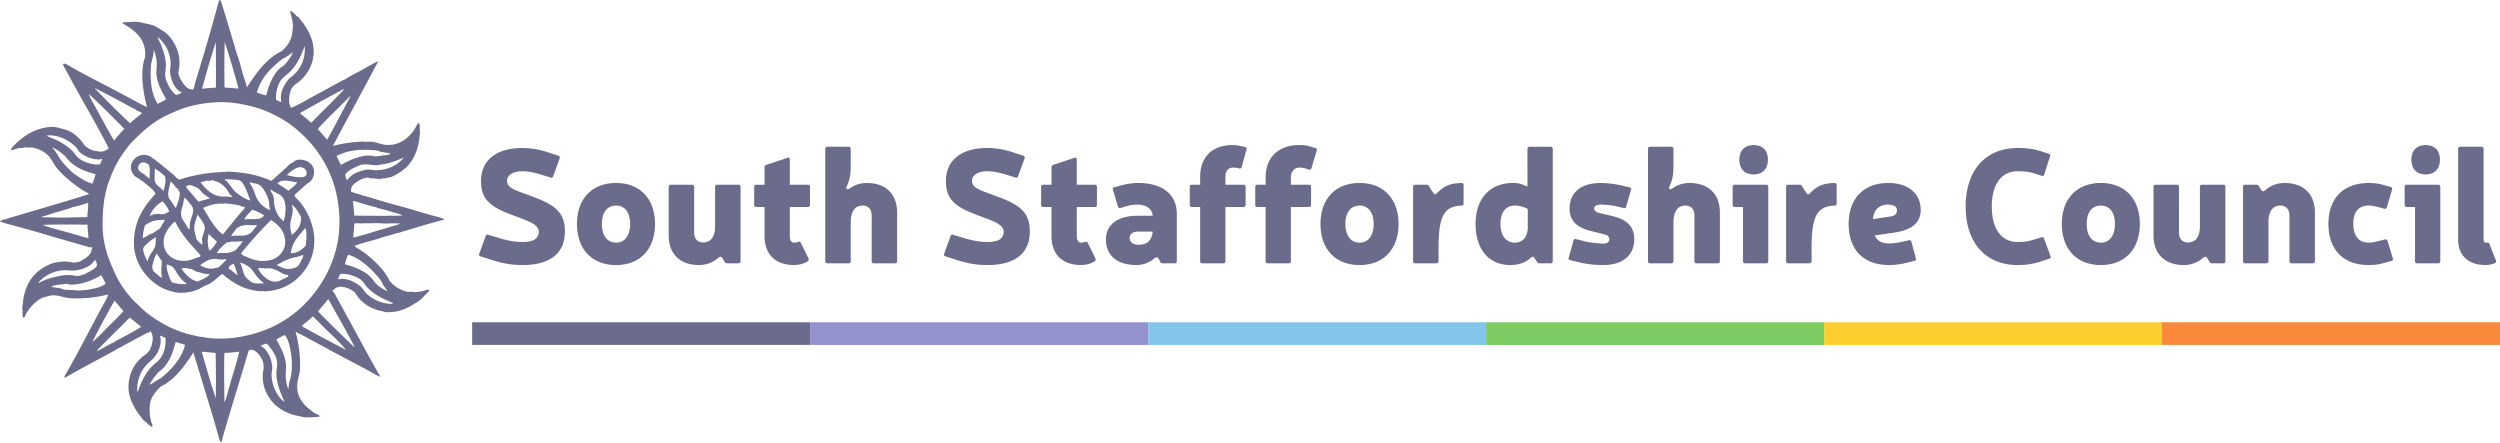 <svg xmlns="http://www.w3.org/2000/svg" width="700" height="124">
  <path fill="#6b6b8c" d="M132.208 96.575h94.63v-6.343h-94.63zm0 0"/>
  <path fill="#9491cf" d="M226.839 96.575h94.637v-6.343H226.84zm0 0"/>
  <path fill="#82c7eb" d="M321.476 96.575h94.631v-6.343h-94.63zm0 0"/>
  <path fill="#7dcc63" d="M416.107 96.575h94.631v-6.343h-94.63zm0 0"/>
  <path fill="#fdcf2e" d="M510.738 96.575h94.631v-6.343h-94.63zm0 0"/>
  <path fill="#f88a3a" d="M605.37 96.575H700v-6.343h-94.63zm0 0"/>
  <path fill="#6b6b8c" d="M80.816 53.402a51.883 51.883 0 0 0-3.127-2.03m-27.555-1.043c2.892-.922 5.972-1.709 10.088-2.038 1.05-.088 2.912-.141 3.975-.236 5.307.343 8.367 1.09 11.79 2.603 1.473-1.311 2.724-2.4 4.164-3.74.43-.403.908-.934 1.372-1.23.08-.054.269-.06.336-.094.296-.182.605-.518.941-.666 1.594-.706 4.823.215 5.112 2.791.161 1.365-.39 2.516-1.137 3.175-.316.289-.787.497-1.177.854-.753.68-1.311 1.197-2.132 1.937-.356.323-.982.706-.995 1.042-.014.357 1.15 1.393 1.372 1.662a18.215 18.215 0 0 1 3.269 5.817c.477 1.433.928 3.222.9 5.166a14.244 14.244 0 0 1-9.751 13.492c-1.097.35-2.354.605-3.982.706-.424.027-.901-.195-1.278 0-4.156-.37-7.21-1.81-10.748-4.876-1.244.867-2.28 2.03-3.645 2.797-.417.23-.854.35-1.23.518-.58.263-1.016.592-1.467.807-.86.404-1.702.707-2.603.902-.733.154-1.957.289-3.316.235-.753-.034-1.54-.276-2.32-.477-4.668-1.177-10.317-6.565-10.176-13.68.114-6.262 2.899-10.11 6.06-13.54-.605-1.237-1.796-1.99-2.798-2.838-.975-.84-2.105-1.48-3.12-2.179-.64-.84-1.084-1.594-.95-2.75.21-1.783 1.877-3.007 3.128-3.074 1.15-.068 1.702.027 2.368.47 2.139 1.433 4.627 3.646 6.483 5.065.128.303.478.377.572.713.336.181.572.464.895.666m-8.569-4.311c-.437-.25-.814-.532-1.278-.565-.968-.081-1.896.914-1.513 1.984.208.578 1.123 1.042 1.654 1.419.579.41.996.988 1.514 1.136-.169-1.425.289-3-.377-3.974m43.697 3.504c.108-.27.215-.25.43-.377.687-1.48-.773-2.502-1.896-2.32-1.096.174-2.805 1.399-3.457 2.226 1.311.195 2.549.8 4.923.47M43.65 51.419c.235.397.74.706 1.09 1.036.39.377.76.7 1.136 1.043.088-1.38.908-2.993.189-4.305-.915-.666-1.695-1.466-2.745-1.99.135 1.566-.336 3.06.33 4.216m24.24-.242c-.505-.74-1.097-.78-1.897-.847-.915-.088-2.112-.182-3.168-.101 1.507 1.076 2.2 2.96 3.74 4.029 1.15.793 2.206 1.567 3.55 1.89-.692-1.702-1.257-3.558-2.225-4.97m-3.41 3.315c-.458-.484-.7-1.117-1.09-1.608-.888-1.13-2.206-2.091-3.504-2.226-.377-.477-.888-.014-1.278 0-.08 0-.202-.1-.282-.094-.774.02-1.514.363-2.18.424.559.847 1.312 1.661 2.085 2.32 1.547 1.325 3 1.877 5.3 1.702.316.255 1.218-.034 1.473.148.027-.364-.323-.45-.524-.666m13.209-3.128a53.151 53.151 0 0 1 3.127 2.038c.8-.773 1.79-1.365 2.415-2.32-1.52-.161-4.23-1.224-5.542.282m-30.394 4.17c.76.78 1.198 1.897 1.944 2.697.404-1.116 1.07-2.61 1.083-3.927.014-1.03-.619-1.366-1.23-2.085-.505-.6-.902-1.164-1.326-1.42-.242 1.514-1.002 3.014-.47 4.735m23.62-2.508c.424 1.056.747 2.152 1.332 3.073.793 1.258 2.051 2.153 3.403 2.798-.296-.807-.208-1.937-.424-2.798a8.41 8.41 0 0 0-.571-1.56c-.384-.807-1.083-1.998-1.702-2.509-.962-.793-2.253-.686-3.175-1.042.377.672.848 1.305 1.137 2.038M57.095 54.35c-.545-.464-.962-1.043-1.466-1.467-.72-.612-1.736-.914-2.603-1.09-.175.236-.814.075-.854.519-.02.235.53.84.753 1.09.935 1.022 1.896 2.219 2.61 3.08 1.19-.404 2.219-.592 3.261-.949-.605-.43-1.177-.74-1.701-1.183m18.657-1.137c.1.585.477.928.659 1.372.444 1.11.249 2.253.518 3.363.39 1.58 1.325 3.215 2.515 3.975.653-2.233.868-5.119-.383-6.766-.417-.559-1.466-1.056-2.038-1.332-.47-.229-.942-.652-1.325-.753.007.053-.007.134.054.14M51.27 57.19c-.222.888-.524 1.5-.565 2.32-.087 1.56.599 2.16 1.184 3.08.377.6.578 1.305 1.137 1.655.174-.572.074-1.063.14-1.607.169-1.467 1.084-2.778.895-4.217-.06-.491-.618-1.077-1.035-1.608-.498-.632-.929-1.17-1.373-1.466-.255.518-.235 1.264-.383 1.843m-5.777-.8c-1.614.92-2.832 2.24-3.599 4.021.444-.047.848-.39 1.426-.423.316-.02.505-.081.707-.095.484-.047 1.055.162 1.66.095.559-.068 1.225-.532 1.75-.76-.539-1.063-1.117-2.072-1.944-2.839m22.114 1.467c-.08-.128-.242-.175-.336-.29-1.137-.242-2.71-.53-4.446-.612-.06 0-.148.101-.188.095-.808-.061-1.567.007-2.227.047-1.351.282-2.26.538-3.55 1.136 1.687 2.643 3.08 5.57 5.534 7.432 1.722-2.085 3.538-4.466 5.401-6.53.31-.35.861-.835.713-1.184-.242-.014-.343-.168-.524.047-.047-.088.14-.162 0-.189-.068.074-.263-.033-.377.048m14.104-.384c.692 1.735-.276 3.437-.424 5.307-.087 1.076.155 1.997.424 3.026 1.399-1.143 2.623-2.454 2.61-5.017-.747-1.278-1.406-2.636-2.61-3.457zm-11.078 1.231c-.8.881-1.667 1.681-2.273 2.75 1.991-.309 4.903.411 5.542-1.183-1.13-.733-2.313-1.224-3.269-1.567m-15.381 1.52c-.276 1.103-.82 2.253-.854 3.504-.027 1.103.356 2.031.565 3.168.504.558 1.042 1.332 1.66 1.614.155-.457-.06-.962-.053-1.426.04-1.325 1.09-2.717.666-3.88-.404-1.103-1.224-2.126-1.944-3.128-.067.007-.027.088-.04.148M40.57 63.107c-.25 1.15-.599 2.206-.612 3.599.76-.323 1.553-.82 2.179-1.231.397-.034.874-.296 1.325-.612.43-.31 1.035-.599 1.372-.996.262-.316.437-.78.659-1.136.242-.377.639-.733.572-1.184-2.872.067-3.68.316-5.495 1.56m26.943 7.816c.276.571.888.76 1.372.941.484.189.968.41 1.42.572 1.048.37 2.414.767 3.927.612 1.406-.141 2.213-.343 3.174-.942a5.534 5.534 0 0 0 1.937-2.132c1.036-2.064.377-4.533-.753-6.012-.632-.828-1.789-1.857-2.744-2.32-2.953 2.918-5.71 6.032-8.333 9.28m-21.684-3.645c-.262 3.632 2.368 5.374 4.493 5.677.652.094 1.325.148 1.944.047.672-.101 1.264-.27 1.755-.424.222-.074.585-.215.989-.377.168-.067 1.083-.262 1.136-.571.047-.256-.659-.875-.894-1.137-2.368-2.57-4.58-5.159-6.16-8.333-.048.007-.055-.034-.095-.047 0-.027-.007-.054-.047-.047-1.21.874-2.98 3.228-3.12 5.212m23.62-4.264c-.565-.067-1.412.128-1.984.283-.47.127-.794.464-1.23.619-.445.793-1.252 1.493-1.52 2.273.88-.397 2.427-.067 3.644-.242.505-.068 1.272-.283 1.709-.612.356-.27.686-.733.988-1.09.317-.363.686-.74.902-1.23-.861.073-1.897.073-2.509 0m11.978 7.909c1.837-.074 3.02-.848 4.218-2.226.074-1.709.437-3.538-.189-4.877-1.574 2.132-3.672 3.747-4.029 7.103m-22.726-.713c.868-.666 1.493-1.574 2.038-2.556-.8-.673-1.56-1.372-2.273-2.132-.484 1.244-.35 3.652.235 4.688m-17.09-2.368c-.511.485-1.44 1.157-1.513 1.803-.06.498.202 1.237.377 1.749.228.659.591 1.331.9 1.85.169-2.025 1.918-2.906 2.18-4.83.08-.619-.007-1.244.141-1.944 0-.027-.007-.053-.047-.047-.646.424-1.345.767-2.038 1.42m24.24-.189c-1.036-.047-1.756.128-2.415.283-1.029.86-2.031 1.748-2.744 2.939.182.053.787-.068 1.09-.054 2.36.128 3.033-.088 4.452-.989.511-.813 1.271-1.378 1.702-2.273-.693-.04-1.446.121-2.085.094m-20.5 5.394c-.62-.558-.962-1.399-1.467-2.078-.363.45-.538 1.076-.807 1.89-.188.592-.396 1.184-.423 1.661-.081 1.332.598 1.682 1.278 2.267.49.423.914.8 1.466 1.042-.397-1.634-.175-2.98-.047-4.782m36.93-.941c-1.001.175-1.923.7-2.838.988-.638.458-1.493.8-1.99 1.137 1.311.498 2.01 1.238 3.786 1.042.888-.094 1.44-.275 2.18-.706.268-.363.53-.834.806-1.378.296-.6.882-1.299.565-1.843-.733.39-1.567.592-2.508.76m-20.453.565c-.579-.027-1.09-.182-1.466-.189-.417-.014-.78.04-1.09.094-1.07.175-2.293.915-3.222 1.702.074.067.169.121.189.242.114.014.181-.007.235-.047.854.498 1.897.861 3.363.706.195-.02.504-.208.807-.235.067-.007.155.067.235.047.43-.114.976-.773 1.42-1.184.45-.41.908-.787 1.136-1.23-.437-.048-1.015.12-1.607.094m5.44.948c.613 1.285.747 2.63 1.333 3.692.282.525 1.486 1.52 1.984 1.796.639.357 2.078.276 3.363.242-.72-.652-1.514-1.23-2.132-2.085-.6-.827-1.164-1.728-1.89-2.367-.727-.632-1.857-1.13-2.61-1.372 0-.034-.007-.06-.047-.047zm-1.889.188c-.565.451-1.44.511-1.325 1.467.969.423 1.62 1.412 2.509 1.755-.357-1.117-.666-2.273-1.184-3.222m-18.704.855c.027.726.289 1.627.571 2.461.25.753.612 1.722 1.043 1.984.168.108.686.175 1.042.242.834.148 1.958.357 3.027.095-1.029-.626-1.81-1.48-2.509-2.516-.544-.794-1.002-1.749-1.56-2.22-.45-.376-1.009-.39-1.473-.665 0-.027-.007-.054-.04-.047-.074.188-.108.37-.101.666m9.093 1.56c-.235-.067-.491-.04-.713-.141-.49-.229-1.042-.619-1.513-.76-.25-.068-.511-.02-.807-.094-.182-.04-.316-.189-.518-.189-.37 0-.942.068-1.42.094 1.043 1.803 2.825 3.417 4.594 3.693 1.036-.612 2.523-.915 3.31-2.078-1.514-.007-2.025-.263-2.933-.525m20.5 2.556c.599.134.989.128 1.56 0 .438-.094.673-.256 1.137-.471.619-.29 1.446-.619 1.702-.948.04-.047-.054-.121-.04-.142.04-.094.315-.087.188-.235-1.224.047-1.924-.572-2.845-1.042-.599-.31-1.608-.734-2.22-.807-.639-.074-1.25.074-1.614.047-.155-.007-.296-.128-.47-.142-.068-.007-.19.121-.283.095-.357-.081-.7-.034-1.137-.095.605 1.709 2.495 3.397 4.022 3.74M66.66 15.67c.02.101-.068.088-.141.094.605 1.413.988 3.27 1.466 4.924.37 1.27.914 2.475 1.136 3.786 2.603-3.981 5.374-8.044 9.706-10.129 1.614-1.379 2.993-3.168 3.127-6.154 0-.114.034-.228.047-.336.141-1.762-.484-3.255-.76-4.688.397-.155.767.283 1.09.572.437.39.746.88 1.325 1.09.356.712.968 1.23 1.419 1.89 1.298 1.91 2.623 4.27 2.744 7.337.141 3.484-1.52 6.35-3.262 8.05-.31.303-.605.58-.948.855-.552.437-1.11.74-1.608 1.325-.04.047-.12.195-.195.282-.82 1.03-1.298 4.547-.235 5.636 2.562-1.13 5.01-2.636 7.533-3.974 1.856-.99 3.652-2.005 5.582-3.034.599-.316 1.164-.726 1.803-.901 1.5-1.036 3.214-1.816 4.829-2.697.753-.41 1.52-.868 2.273-1.278.787-.43 1.54-.908 2.314-1.137-4.184 7.93-8.502 15.732-12.685 23.675 2.455-.625 4.64-1.042 8.521-1.23.37.201 1.379.02 1.991.046.787.034 1.399.209 2.031.377 1.016.269 2.2.706 3.982.47 2.522-.329 4.681-1.883 6.248-4.21.417-.618.673-1.378 1.23-1.943.586.538.082 2.159.472 2.892-.04.08-.189.06-.141.235-.37 5.125-2.294 8.744-5.73 10.842-.734.444-1.5.888-2.22 1.184-.579.235-1.339.208-2.038.47-.31-.195-.612.075-.949.095-.659.053-1.378-.068-1.943-.141-.256-.034-.518.04-.754 0-.35-.054-.517-.256-1.23-.189-1.124.115-2.422.84-3.316 1.567-.612.485-1.271 1.231-1.043 2.361 2.16.76 4.392 1.338 6.538 1.99 2.118.647 4.244 1.279 6.39 1.85 3.873 1.023 7.714 2.287 11.453 3.262.565.148 1.123.303 1.614.572-.107.33-.538.27-.76.33-3.773 1.022-7.68 2.192-11.5 3.363-.539.16-1.084.262-1.615.423-.995.316-2.004.585-3.026.854-.538.142-1.043.364-1.56.518-1.716.505-3.592 1.01-5.307 1.514-.142.047-.263.1-.377.147-.363.142-.619.276-.995.33.86.706 1.883 1.217 2.79 1.89 1.81 1.345 3.471 2.905 4.971 4.594.774.874 1.285 1.85 1.944 2.845 0 .107.08.134.047.282.84 1.03 1.722 1.836 2.885 2.415.861.423 1.54.766 2.462.854.276.02.51-.06.713-.047.464.02.982.181 1.607.094.336-.054.437-.074.76-.094.72-.06 1.21-.215 1.749-.384.336-.1.753-.309 1.09-.094-.155.552-.66.901-1.043 1.278-.383.39-.74.814-1.137 1.184-.659.625-1.547 1.11-2.36 1.614-.397.242-.774.511-1.184.706-1.157.538-2.085.928-3.316 1.184-.78.161-1.87.303-2.986.235-.43-.02-.901-.195-1.325-.282-2.57-.538-5.57-1.95-7.385-5.112-1.016-.961-2.354-1.547-3.88-1.708-1.185-.114-1.837.498-2.557 1.184.592.43.888 1.163 1.325 1.943 4.063 7.298 8.018 14.878 12.12 22.014-.504-.027-.948-.343-1.419-.612-3.504-1.991-7.25-3.874-10.7-5.73-4.083-2.193-7.85-4.305-11.602-6.202.907 3.282 1.432 7.056 1.23 10.607-.033.659-.181 1.27-.33 1.843-.262 1.002-.524 1.984-.423 3.504.175 2.65 1.924 4.593 3.645 5.918.498.384.922.767 1.514 1.09.39.208.84.229 1.09.612-.061.363-.424.222-.62.242-.8.074-2.125.195-3.262.141-.686-.033-1.405-.242-2.084-.383a15.67 15.67 0 0 1-1.709-.424c-2.448-.8-4.836-2.179-6.483-4.782-1.144-1.802-1.877-3.733-1.75-6.578.028-.625.263-1.224.283-1.802 0-.08-.1-.323-.094-.518.007-.29.02-.625-.141-1.09-.619-1.735-2.421-4.001-3.982-3.127-2.347 7.943-4.957 16.236-7.29 24.334-.081.302-.209 1.385-.565 1.278-.209-.054-.458-1.07-.572-1.467-2.018-7.284-4.304-14.473-6.484-21.683-.074-.25-.154-.498-.235-.754-.134-.417-.35-.773-.282-1.284-2.388 3.806-5.294 7.775-9.188 9.665-1.284 1.224-2.858 2.885-3.073 5.252-.155 1.635.007 3.215.376 4.547.135.49.458.948.33 1.466-.828-.06-1.54-1.365-2.32-1.654-1.722-2.079-3.464-4.426-4.164-7.58-.168-.74-.215-1.594-.195-2.274.161-4.156 2.374-7.257 5.165-8.992.23-.49.653-.7.902-1.136.053-.101-.068-.283.14-.283-.235-.343.008-.229.142-.477.101-.182.397-1.547.424-2.032.053-1.015-.202-1.836-.612-2.32-.229.202-.518.498-.807.377-2.119 1.143-4.164 2.24-6.249 3.362-.686.364-1.331.834-2.084 1.043-.559.47-1.426.915-2.18 1.325-3.927 2.125-8.084 4.304-11.884 6.484-.269.154-.565.39-.895.383.014-.552.404-1.022.66-1.473 3.497-6.087 6.732-12.577 10.135-18.792.525-.961 1.19-1.923 1.42-3.033-2.018.578-4.466.962-7.291 1.09-.37.02-.673.04-1.372.047-1.292.013-2.644-.088-3.646-.33-.982-.242-1.513-.464-2.61-.525-.988-.053-1.694.169-2.273.337-.363.1-.712.148-.941.235-1.883.726-3.814 2.778-4.83 4.594-.14.249-.41 1.13-.665 1.09-.605-.108-.108-2.24-.47-2.893.154-.067.12-.181.14-.33.135-1.022.189-1.923.377-2.79.915-4.305 3.316-7.116 6.867-8.764.854-.397 1.634-.673 2.744-.8.72-.088 1.359-.142 1.99-.196a4.91 4.91 0 0 0 1.514.142c.814.363 1.608.087 2.462-.04 1.264-.667 2.623-1.433 3.363-2.846-.162-.477.33-.7.14-1.183-.208-.169-.37.033-.517.047-2.119-.686-4.237-1.231-6.35-1.843-4.196-1.218-8.386-2.482-12.59-3.646-1.56-.43-3.14-.834-4.735-1.277-.544-.155-1.069-.323-1.56-.572.41-.417 1.036-.457 1.56-.612 7.674-2.3 15.624-4.567 23.386-7.008-.404-.41-.969-.606-1.466-.902-1.473-.88-2.906-1.957-4.21-3.073-1.75-1.5-3.491-3.074-4.547-5.213-.02-.134-.209-.107-.236-.235-.76-1.527-2.22-2.516-3.598-3.074-.565-.235-1.224-.464-1.755-.524-.505-.054-.895.04-1.278 0-.377-.034-1.144-.175-1.467.094-1.123-.027-1.768.229-2.602.477-.202.054-.478.25-.713.047.127-.531.639-1.009.995-1.372a20.153 20.153 0 0 1 3.88-3.08c1.4-.854 2.866-1.332 4.218-1.655a9.9 9.9 0 0 1 2.885-.289c.8.04 1.574.303 2.226.478.606.154 1.339.336 1.85.565 1.944.874 3.376 2.354 4.681 4.264.504.403.995.74 1.473.948.518.222 1.07.464 1.796.47.128 0 .181.115.423.142 1.56.168 2.213-.282 2.94-.901-3.538-7.029-7.64-13.7-11.313-20.641-.262-.491-.538-.976-.807-1.467-.256-.47-.605-.961-.666-1.513.249-.134.612-.08.854.047.915.478 1.823 1.05 2.744 1.56 2.697 1.494 5.475 2.92 8.145 4.312 3.134 1.627 6.215 3.282 9.376 4.97.901.477 1.634.84 2.414 1.23-1.042-3.705-2.098-9.9-.571-13.969.33-3.773-1.413-6.073-3.599-7.761-.874-.68-1.829-1.251-2.744-1.755.175-.417.841-.296 1.325-.33 1.07-.074 2.079-.182 3.128-.047.706.087 1.486.316 2.226.47.68.149 1.372.29 1.89.478.8.29 1.688.875 2.509 1.372a8.586 8.586 0 0 1 2.179 1.843c1.681 2.052 3.08 4.923 2.65 8.616-.074.625-.303 1.177-.189 1.897.505 1.58 1.662 3.41 2.98 4.069.269.134.74.053 1.096.242.128-.417.45-.942.47-1.614C56.907 15.846 59.2 8.084 61.313.14c.127-.087.275.007.423-.141 1.668 5.085 3.229 10.532 4.735 15.624.014.161.175-.121.189.047M49.9 25.28c-1.238-1.075-2.126-3.127-2.274-5.158-.054-.8.229-1.668.141-2.75-.242-3.135-1.695-5.381-3.551-6.962 0-.047-.06-.033-.047.054.202.612.518 1.19.76 1.749.733 1.715 1.352 3.477 1.513 5.73.067.895-.148 1.668-.188 2.744-.047 1.318.511 2.475 1.042 3.457.545 1.002 1.251 1.904 2.038 2.462.64-.222.915-.323 1.513-.572-.242-.383-.638-.49-.948-.753M62.92 11.884c-.128 4.157-.12 8.79-.047 12.638 1.4.053 2.57.181 3.928.282a271.806 271.806 0 0 0-3.88-13.061c-.102.007 0 .1 0 .141m-6.343 12.967c1.311-.14 2.401-.222 3.88-.33 0-3.665.04-8.527-.046-12.543-.007-.027-.007-.06-.047-.047a307.528 307.528 0 0 0-3.787 12.92m28.638-11.689c-1.197 3.188-2.576 5.872-4.923 7.714-.969.767-1.762 1.52-2.273 2.751-.491 1.19-.861 2.724-.707 4.305.518.262.882.484 1.467.666-.599-2.805.935-5.105 2.226-6.632 2.536-1.85 4.506-4.52 4.358-8.898-.014-.04-.047-.054-.1-.047 0 .06-.061.06-.048.141m-42.183.996c.007 1.197-.444 2.333-.66 3.497-.174.968-.181 2.085-.188 3.127-.027 3.31.66 6.397 1.984 8.286.774-.43 1.782-.807 2.32-1.325-1.028-1.977-2.501-4.217-2.696-7.102-.047-.726.053-1.432.094-2.132.1-1.607-.343-3.053-.706-4.399-.054 0-.061-.04-.101-.053 0-.027-.007-.054-.047-.04zm38.726.612c-.444.37-.894.672-1.372.995-.49.336-1.029.572-1.513.901-.753.511-1.473 1.21-2.18 1.843-2.118 1.903-3.954 4.385-4.781 7.432.988.269 1.614.605 2.61.76.9-3.168 1.896-5.932 4.068-7.768.263-.215.599-.337.848-.565.498-.45.962-1.09 1.379-1.655.423-.592.921-1.224 1.09-1.943-.015-.034-.008-.095-.048-.095-.007.061-.087.04-.1.095M26.653 24.85a258.927 258.927 0 0 0 9.753 9.659c1.049-1.01 2.273-1.857 3.363-2.839-.41-.356-.942-.457-1.426-.706-.215-.12-.377-.303-.612-.43-.787-.417-1.54-.774-2.274-1.184-3.14-1.762-5.979-3.215-8.85-4.64.006.053-.008.134.046.14m57.33 6.82c.713.7 1.568 1.298 2.368 1.991.141.114.646.673.807.66.188-.008.901-.895 1.137-1.137 2.69-2.69 5.636-5.55 8.05-8.186-.014-.04-.04-.06-.094-.047-3.961 2.058-8.118 4.365-12.267 6.72m-59.086-5.206c.155.296.283.423.29.8 2.286 4.009 4.432 8.158 6.765 12.12.888-1.164 1.85-2.253 2.845-3.31-3.241-3.355-6.577-6.604-9.9-9.752-.007.054-.08.108 0 .142m73.196.565c-.01-.054-.014-.115-.094-.095-2.98 3.1-6.147 6.006-9.046 9.188.928.955 1.715 2.044 2.657 2.98 2.24-3.942 4.324-8.045 6.483-12.073m-41.047 1.943c-3.053.491-5.32 1.076-7.714 2.132-1.776.78-3.666 1.601-5.448 2.744-1.97 1.265-3.894 2.886-5.495 4.5-.558.565-1.143 1.063-1.654 1.654-2.388 2.785-4.466 5.973-5.825 9.753-.188.531-.43 1.07-.612 1.607-1.15 3.43-1.567 7.257-1.567 11.602 0 5.703 1.81 10.035 3.7 14.064.92 1.97 2.138 3.8 3.45 5.394.665.813 1.358 1.634 2.131 2.32.774.693 1.46 1.466 2.227 2.132 3.194 2.771 7.223 4.93 10.465 6.06 1.493.518 3.39.941 5.3 1.372.128.027.249-.02.376 0 .76.121 1.547.296 2.422.377 1.25.127 2.71.147 4.163.094 2.435-.08 4.64-.484 6.436-.895a34.763 34.763 0 0 0 4.782-1.473c7.822-2.966 14.259-9.16 17.945-17.09 1.883-4.042 3.154-9.026 2.885-14.817-.498-10.949-5.461-18.65-11.595-23.957-1.635-1.412-3.343-2.63-5.213-3.645-3.907-2.125-6.564-2.952-10.317-3.692-1.957-.384-4.5-.72-7.29-.572-1.17.067-2.449.161-3.552.336M27.791 44.692c-.201.014-.417-.107-.618-.094-.464.027-.807-.074-1.325-.188-1.164-.27-2.96-1.11-3.834-2.132-.195-.229-.276-.538-.478-.76-1.836-2.031-4.365-3.35-6.954-3.599-.565-.053-1.029-.02-1.567.047.625.404 1.365.66 2.085.949 1.628.666 3.356 1.708 4.688 2.892.686.598 1.15 1.345 1.802 2.078.585.666 1.426 1.063 2.173 1.42 1.116.37 2.529.934 4.217.712.195-.531.49-.962.659-1.513-.33-.088-.552.168-.848.188m-13.02-3.221c1.049 1.13 1.667 2.656 2.696 3.88 1.01 1.204 2.381 2.697 3.552 3.504 1.594 1.103 3.362 2.247 4.876 2.556.289-.874.639-1.695.854-2.65-2.495-.625-6.255-1.843-8.38-4.923-1.103-.915-2.14-1.903-3.552-2.509h-.094c0 .068.02.108.047.142m92.842 1.183c-.33-.06-.666-.06-.995-.14-.363-.095-.76-.33-1.137-.378-1.379-.181-3.147-.262-4.452-.14-.62-.102-1.211.114-1.796.093-.175.155-.222.054-.47.095-1.413.228-2.28.524-3.41.995-.324.128-.868.202-1.09.612.383.8.793 1.574 1.183 2.368 2.502-1.292 4.453-2.26 6.955-2.556.558-.068 1.311-.04 1.896 0 .283.02.471.175.808.188.356.014.793-.108 1.23-.141a3.92 3.92 0 0 0 .424-.047c.928-.202 2.146-.04 2.603-.713-.652 0-1.265-.148-1.749-.235m-.948 3.41c-.29.04-.585.174-.901.188-1.473.087-2.428-.316-3.646-.188-.41-.02-.652.013-.988.094-.962.235-3.357 1.379-4.217 2.367-.545.626.034 1.271.235 1.991 1.17-1.681 2.912-2.428 4.594-2.798.275-.054.565-.215.854-.235.518-.034 1.204.04 1.513.094.915.168 2.139.06 2.838-.047 2.193-.33 4.52-1.412 6.107-3.41-2.28.962-3.954 1.634-6.39 1.944m-7.478 14.299c3.975.074 9.61.087 13.492 0-.384-.29-.902-.424-1.372-.572-.875-.262-1.816-.538-2.697-.8-.982-.296-1.991-.518-2.987-.76-.01-.068-.074-.081-.094-.142-2.34-.524-4.27-1.23-6.631-1.85h-.087c.148 1.353.323 2.678.376 4.124m-78.637-2.415c-1.883.706-3.76 1.21-5.589 1.702-.874.336-1.708.592-2.556.854-.228.074-.605.074-.76.33 2.469-.008 5.408.174 7.91.046.982-.047 3.443-.033 4.923-.094-.034-1.419.323-2.845.188-3.975-1.439.41-2.515.828-4.116 1.137m87.77 4.64c-.611.041-2.333-.174-3.644-.093-.841.047-2.657-.054-3.74.094-.598-.168-.989-.007-1.701-.047a147.561 147.561 0 0 1-.337 3.975c3.444-.754 6.417-1.937 9.57-2.697 1.232-.565 2.362-.565 3.6-1.231a27.803 27.803 0 0 0-3.747 0m-84.455.33c-3.181-.081-8.555-.088-11.884.046.72.35 1.493.565 2.273.807 1.688.518 3.497.942 5.159 1.42 1.856.53 3.544 1.082 5.394 1.513-.162-1.224-.25-2.529-.33-3.834-.269-.053-.484.047-.612.047m83.608 17.137c-.35-.51-.565-1.069-.902-1.607-.43-.693-1.13-1.345-1.748-2.038-1.937-2.166-4.917-4.52-7.338-5.064a9.91 9.91 0 0 0-.901 2.65c2.172.632 5.353 1.58 7.479 3.88.289.316.484.706.807 1.09.941 1.143 2.36 1.984 3.598 2.603-.249-.559-.652-1.002-.995-1.514m-85.935-4.398c-.35.06-.975.195-1.42.04-.14-.034-.087.135-.235.101-1.237-.276-2.831-.128-3.692.094-1.97.498-3.948 1.413-5.488 3.31.356.026.545-.19.847-.33 1.386-.64 2.616-1.07 3.88-1.325 1.003-.25 2.624-.62 4.36-.518.867.047 1.607.343 2.414.188.605-.114.975-.39 1.513-.424.639-.47 2.388-1.143 3.175-2.038.538-.612.047-1.385-.283-2.037-1.19 1.95-3.289 2.61-5.071 2.939m81.294 4.775c-.733-.794-1.19-1.708-1.991-2.267a7.298 7.298 0 0 0-1.466-.76c-1.09-.43-2.603-.847-4.07-.713-.228.505-.524.935-.665 1.52.49-.094.652-.053 1.136-.188.841.141 1.15.155 1.803.33.901.242 2.455 1.076 3.356 1.843.653.558.996 1.331 1.567 1.896 1.695 1.682 3.982 2.677 6.201 2.933.518.06 1.036.087 1.42-.142-2.402-1.002-5.226-2.185-7.291-4.452m-80.534-.989c-.518.108-1.762.316-2.697.236-.484-.04-.895-.283-1.372-.189-1.043.202-1.964.222-2.744.377-.39.08-.935.195-1.043.525.585.027 1.224.154 1.702.235.08.014.148-.054.188-.047.471.054.908.303 1.325.424.8.229 1.984.175 3.175.235.592.034 1.224.25 1.937 0 .053.108.302.02.43.047.464-.06.915-.141 1.42-.141 1.829-.457 3.22-.47 4.97-1.702-.397-.834-.774-1.688-1.278-2.414-2.058 1.325-4.016 1.997-6.013 2.414m69.692 4.4c-.047 0-.06-.035-.094-.048-.949 1.137-1.91 2.26-2.845 3.41 3.114 3.161 6.41 6.443 9.61 9.47.21.188.398.558.62.47-2.3-4.56-4.856-8.87-7.291-13.303m-59.94.336C29.937 88 27.8 91.8 25.848 95.775c1.554-1.238 2.946-2.805 4.405-4.258 1.46-1.466 3.007-2.872 4.305-4.452-.874-.922-1.635-1.957-2.509-2.886m60.316 9.087c-1.607-1.493-3.107-3.114-4.687-4.64h-.142c-.524.477-1.022.974-1.56 1.418-.498.417-1.09.747-1.466 1.278 3.995 2.287 8.346 4.553 12.45 6.679a61.06 61.06 0 0 0-4.594-4.735M36.36 88.914c-.807.774-1.6 1.615-2.414 2.408-1.944 1.91-3.935 3.854-5.778 5.778-.356.376-.84.712-.995 1.23 1.587-.773 3.235-1.856 4.782-2.508.39-.384 1.056-.653 1.708-.996 2.005-1.056 4.076-2.159 5.865-3.309-1.049-.88-2.125-1.722-3.168-2.603m41.048 6.107c1.143 2.408 2.952 4.99 2.65 8.616-.088 1.05-.108 2.105.094 3.215.134.733.201 1.553.665 1.99-.067-1.324.438-2.414.66-3.645.363-1.997.316-4.345 0-6.295-.316-1.97-.713-3.9-1.75-5.112-.813.444-1.613.78-2.32 1.231m-32.572-.901c.424 1.655-.067 3.343-.76 4.64-.673 1.259-1.487 1.971-2.273 2.65-2.032 1.763-3.592 4.514-3.357 8.381.37-.484.464-1.076.66-1.56 1.082-2.69 2.475-5.018 4.593-6.679 1.843-1.446 2.818-3.787 2.65-6.914-.484-.229-.962-.505-1.513-.66zm4.358 1.655c-.007.06-.067.067-.054.14-.887 3.471-2.172 6.538-4.782 8.287-.887 1.096-1.836 2.139-2.461 3.504.666-.202 1.204-.666 1.85-1.09.383-.248.833-.423 1.183-.659.726-.49 1.46-1.244 2.18-1.896.692-.633 1.391-1.433 1.936-2.132 1.204-1.534 2.314-3.33 2.751-5.394-.86-.243-1.62-.518-2.603-.76m28.215 9.375c-.081-1.022.134-1.91.188-2.932.128-2.61-1.56-4.21-2.556-5.73-.249-.034-.316-.25-.571-.283-.498.215-.895.323-1.42.518.169.383.565.545.902.76.41.504.908 1.05 1.278 1.749.558 1.069 1.082 2.67.995 4.028-.04.599-.209 1.15-.188 1.749.08 2.879 1.358 5.394 2.838 6.914.202.202.565.531.76.47-.948-2.084-2.011-4.398-2.226-7.243m-20.93-6.678c1.277 4.378 2.494 8.81 3.934 13.02.1-4.317.047-8.541-.047-12.684-1.48-.088-2.744-.249-3.888-.336m10.042.094c-1.023.033-2.617.275-3.693.242-.134 4.594-.027 8.979 0 13.774.323-.477.485-1.056.66-1.607.188-.592.316-1.197.477-1.803.955-3.558 2.193-7.082 3.027-10.7-.195-.007-.397-.014-.471.094m628.887-56.88c0-.376-.242-.592-.592-.592h-5.972c-.35 0-.565.216-.565.592v25.397c0 4.492 2.905 7.129 7.694 7.129.807 0 1.803-.161 2.61-.538.296-.135.403-.404.269-.753l-1.83-4.655c-.134-.323-.403-.403-.78-.323h-.269c-.404 0-.565-.35-.565-.86zm-16.24-1.049c-2.503 0-3.982 1.48-3.982 4.09 0 2.555 1.48 4.115 3.981 4.115 2.556 0 4.009-1.56 4.009-4.116 0-2.61-1.453-4.089-4.009-4.089zm4.115 11.676c0-.377-.215-.592-.565-.592h-8.824c-.376 0-.592.215-.592.592v5.058c0 .35.216.592.592.592h2.314v15.173c0 .376.242.592.592.592h5.918c.35 0 .565-.216.565-.592zm-13.698 20.742c.403-.08.538-.323.403-.726l-1.48-4.87c-.134-.376-.35-.51-.726-.403l-1.775.43c-.915.27-2.018.457-2.744.457-2.906 0-4.332-1.963-4.332-5.3 0-3.174 1.345-5.084 4.385-5.084.62 0 1.615.134 2.502.404l1.803.484c.35.08.565-.054.7-.404l1.452-4.923c.134-.404 0-.646-.403-.78l-2.475-.673c-1.292-.35-2.61-.43-3.579-.43-7.344 0-11.353 4.439-11.353 11.46 0 7.076 4.036 11.515 11.219 11.515 1.21 0 2.583-.08 3.847-.43zm-37.093-20.93a.712.712 0 0 0-.673-.404h-3.201c-.35 0-.565.215-.565.592v20.823c0 .376.215.592.565.592h5.972c.35 0 .592-.216.592-.592V62.132c0-3.013 1.21-4.573 3.336-4.573 1.587 0 2.529 1.022 2.529 2.852v12.725c0 .376.215.592.565.592h5.972c.35 0 .592-.216.592-.592V59.523c0-5.246-3.228-8.286-8.528-8.286-1.345 0-3.39.35-5.192 1.883-.673.565-.942.619-1.4-.054zm-13.822 21.2a.712.712 0 0 0 .672.403h3.202c.35 0 .565-.216.565-.592V52.313c0-.377-.215-.592-.565-.592h-5.973c-.35 0-.592.215-.592.592v11.003c0 3.013-1.21 4.574-3.362 4.574-1.56 0-2.502-1.023-2.502-2.852V52.313c0-.377-.216-.592-.565-.592h-5.973c-.35 0-.592.215-.592.592v13.613c0 5.246 3.229 8.286 8.529 8.286 1.345 0 3.39-.35 5.192-1.883.672-.565.941-.62 1.399.053zm-30.412-22.088c-6.78 0-10.95 4.466-10.95 11.46 0 7.076 4.17 11.515 10.95 11.515 6.725 0 10.895-4.44 10.895-11.515 0-6.994-4.17-11.46-10.895-11.46zm0 6.322c2.42 0 3.928 1.91 3.928 5.138 0 3.283-1.507 5.246-3.928 5.246-2.475 0-3.982-1.963-3.982-5.246 0-3.228 1.507-5.138 3.982-5.138zM573.79 72.436c.403-.134.484-.376.35-.726l-1.803-4.896c-.081-.35-.35-.485-.7-.35l-2.125.619c-1.614.538-2.96.672-4.6.672-4.493 0-7.21-3.632-7.21-9.927 0-6.241 2.717-9.873 7.21-9.873 2.044 0 3.362.188 4.654.592l2.098.672c.377.135.592 0 .727-.377l1.614-5.057c.134-.35 0-.592-.35-.727l-2.071-.672c-2.233-.7-4.117-.942-6.672-.942-9.013 0-14.528 6.322-14.528 16.384 0 10.062 5.515 16.384 14.528 16.384 2.448 0 4.304-.27 6.725-1.076zm-37.797.62c.376-.082.538-.324.457-.727l-1.264-4.655c-.081-.35-.296-.484-.673-.403l-2.69.592c-.62.134-1.91.296-2.852.296-2.098 0-3.228-.673-4.09-2.233l5.247-.753c5.165-.727 7.667-2.771 7.667-6.376 0-4.6-3.443-7.56-9.066-7.56-7.022 0-11.111 4.439-11.111 11.514 0 7.022 4.008 11.46 11.353 11.46 1.157 0 2.69-.134 4.25-.483zM524.45 61.351c.135-2.825 2.099-4.062 4.009-4.062 1.802 0 2.69.538 2.69 1.614 0 .969-.672 1.614-2.044 1.749zm-10.185-9.55c0-.35-.215-.565-.592-.565-3.12.08-4.923.807-6.833 2.825-.538.565-.726.43-1.13-.135l-1.157-1.802a.712.712 0 0 0-.672-.404h-3.202c-.35 0-.565.215-.565.592v20.823c0 .376.216.592.565.592h5.973c.35 0 .592-.216.592-.592v-3.632c0-8.959 1.506-11.73 6.43-11.945.403 0 .591-.188.591-.592zm-23.262-11.165c-2.502 0-3.982 1.48-3.982 4.09 0 2.555 1.48 4.115 3.982 4.115 2.555 0 4.008-1.56 4.008-4.116 0-2.61-1.453-4.089-4.008-4.089zm4.116 11.676c0-.377-.215-.592-.565-.592h-8.824c-.377 0-.592.215-.592.592v5.058c0 .35.215.592.592.592h2.313v15.173c0 .376.243.592.592.592h5.919c.35 0 .565-.216.565-.592zm-26.547-10.627c0-.376-.242-.592-.592-.592h-5.973c-.35 0-.565.216-.565.592v31.45c0 .376.216.592.565.592h5.973c.35 0 .592-.216.592-.592V62.132c.028-3.066 1.291-4.573 3.336-4.573 1.587 0 2.529 1.022 2.529 2.852v12.725c0 .376.215.592.564.592h5.973c.35 0 .592-.216.592-.592V59.523c0-5.246-3.229-8.286-8.528-8.286-1.803 0-3.363.538-4.843 1.56-.753.458-1.022-.054-.753-.592.807-1.695 1.13-3.228 1.13-5.65zm-19.24 23.97c.887.216 1.29.754 1.29 1.346 0 .753-.618 1.21-1.748 1.21-.834 0-3.578-.215-5.488-.726l-2.126-.538c-.35-.08-.564.054-.672.404l-1.345 4.761c-.135.35.053.62.403.727l2.395.565c2.502.645 4.87.807 6.833.807 5.488 0 8.717-2.69 8.717-7.21 0-3.497-1.937-5.515-6.242-6.538l-3.793-.887c-.78-.242-1.184-.727-1.184-1.184 0-.7.673-1.103 1.856-1.103 1.05 0 2.933.161 4.143.43l2.287.538c.377.108.592-.026.673-.403l1.345-4.654c.134-.35-.028-.619-.404-.727l-2.233-.538c-1.614-.35-3.766-.7-5.81-.7-5.516 0-8.744 2.637-8.744 7.157 0 3.417 1.964 5.38 6.322 6.376zm-14.566-23.97c0-.376-.216-.592-.565-.592h-5.92c-.376 0-.591.216-.591.592V52.26l-1.157-.484c-.807-.404-1.802-.538-2.932-.538-6.484 0-10.439 4.439-10.439 11.46 0 7.076 3.686 11.515 9.686 11.515 2.098 0 4.089-.538 5.703-1.964.538-.538.834-.404 1.103 0l.726 1.076c.135.27.35.404.673.404h3.148c.35 0 .565-.216.565-.592zM427.771 58.5v5.192c0 2.448-1.292 4.25-3.578 4.25-2.556 0-4.036-2.017-4.063-5.246 0-3.228 1.48-5.138 3.982-5.138.942 0 2.018.215 2.771.538zm-17.96-6.7c0-.349-.215-.564-.592-.564-3.12.08-4.923.807-6.833 2.825-.538.565-.727.43-1.13-.135l-1.157-1.802a.712.712 0 0 0-.673-.404h-3.201c-.35 0-.565.215-.565.592v20.823c0 .376.215.592.565.592h5.972c.35 0 .592-.216.592-.592v-3.632c0-8.959 1.507-11.73 6.43-11.945.403 0 .592-.188.592-.592zm-29.12-.564c-6.78 0-10.95 4.466-10.95 11.46 0 7.076 4.17 11.515 10.95 11.515 6.725 0 10.895-4.44 10.895-11.515 0-6.994-4.17-11.46-10.896-11.46zm0 6.322c2.42 0 3.927 1.91 3.927 5.138 0 3.283-1.507 5.246-3.928 5.246-2.475 0-3.982-1.963-3.982-5.246 0-3.228 1.507-5.138 3.982-5.138zm-26.319-5.838h-2.314c-.376 0-.591.215-.591.592v5.058c0 .35.215.592.591.592h2.314v15.173c0 .376.242.592.592.592h5.919c.35 0 .565-.216.565-.592V57.963h5.084c.35 0 .565-.243.565-.592v-5.058c0-.377-.215-.592-.565-.592h-5.084v-1.937c0-1.776.941-2.852 2.42-2.852.78 0 1.13.081 1.857.296l.753.242c.35.135.592 0 .727-.376l1.48-4.923c.134-.35 0-.592-.377-.727l-.942-.269c-1.506-.484-2.367-.565-3.497-.565-5.946 0-9.497 3.444-9.497 9.174zm-18.328 0h-2.313c-.377 0-.592.215-.592.592v5.058c0 .35.215.592.592.592h2.313v15.173c0 .376.242.592.592.592h5.919c.35 0 .565-.216.565-.592V57.963h5.084c.35 0 .565-.243.565-.592v-5.058c0-.377-.215-.592-.565-.592h-5.084v-2.233c0-1.614.807-2.556 2.071-2.556.62 0 1.076.027 1.534.162l.162.053c.403.135.645 0 .78-.403l1.345-4.843c.134-.403-.053-.618-.404-.726l-.322-.08c-1.265-.324-2.233-.485-3.094-.485-5.73 0-9.147 3.309-9.147 8.878zm-24.019.726c-.403.081-.538.296-.403.7l1.399 4.681c.134.35.35.484.726.404l1.695-.512c.995-.269 2.018-.43 2.906-.43 2.555 0 4.223 1.103 4.385 3.04v.08h-4.197c-5.57 0-8.878 2.476-8.878 6.646 0 4.52 3.174 7.156 8.528 7.156 1.856 0 3.659-.673 4.816-1.695.78-.619 1.183-.538 1.453 0l.403.807c.162.27.35.404.7.404h3.362c.377 0 .592-.216.592-.592v-13.21c0-5.46-3.981-8.69-10.788-8.69-1.722 0-3.282.27-4.95.7zm10.708 12.403v.08c-.27 2.475-1.56 3.605-3.874 3.605-1.614 0-2.556-.726-2.556-1.99 0-.969.942-1.695 2.233-1.695zM301.496 51.72v-7.049c0-.43-.242-.618-.646-.484l-5.918 1.964c-.377.135-.512.377-.512.673v4.896h-2.313c-.377 0-.592.215-.592.592v5.058c0 .35.215.592.592.592h2.313v8.151c0 5.112 3.067 8.098 8.26 8.098 1.345 0 2.77-.35 3.847-1.076.269-.162.323-.484.188-.807l-2.125-4.305c-.162-.35-.43-.403-.807-.269-.35.135-.7.188-1.103.188-.727 0-1.184-.672-1.184-1.829v-8.151h5.084c.35 0 .566-.243.566-.592v-5.058c0-.377-.216-.592-.566-.592zm-24.5 9.766c2.474.941 4.035 1.964 4.035 3.309 0 2.394-2.072 2.96-4.493 2.96-1.91 0-3.874-.27-6.538-1.077l-3.12-.942c-.377-.134-.592 0-.727.377l-1.802 4.977c-.081.35 0 .565.403.7l2.96.941c3.74 1.21 6.134 1.48 8.824 1.48 7.64 0 11.81-3.255 11.81-9.416 0-4.87-2.26-7.21-8.474-9.524l-3.767-1.399c-2.555-.941-3.954-1.668-3.954-3.228 0-1.614 1.695-2.69 4.223-2.69 1.83 0 3.525.403 5.327.941l2.637.807c.376.135.592 0 .726-.35l1.83-5.03c.106-.35 0-.592-.404-.727l-2.96-.968a22.413 22.413 0 0 0-7.156-1.184c-7.075 0-11.514 3.336-11.514 9.2 0 4.897 2.233 7.13 8.367 9.417zm-38.792-19.8c0-.377-.242-.593-.592-.593h-5.973c-.35 0-.565.216-.565.592v31.45c0 .376.216.592.565.592h5.973c.35 0 .592-.216.592-.592V62.132c.028-3.066 1.291-4.573 3.336-4.573 1.587 0 2.529 1.022 2.529 2.852v12.725c0 .376.215.592.565.592h5.972c.35 0 .592-.216.592-.592V59.523c0-5.246-3.228-8.286-8.528-8.286-1.803 0-3.363.538-4.843 1.56-.753.458-1.022-.054-.753-.592.807-1.695 1.13-3.228 1.13-5.65zM221.15 51.72v-7.049c0-.43-.242-.618-.646-.484l-5.919 1.964c-.376.135-.51.377-.51.673v4.896h-2.314c-.377 0-.592.215-.592.592v5.058c0 .35.215.592.592.592h2.313v8.151c0 5.112 3.067 8.098 8.26 8.098 1.345 0 2.77-.35 3.846-1.076.27-.162.323-.484.189-.807l-2.126-4.305c-.161-.35-.43-.403-.807-.269-.35.135-.7.188-1.103.188-.726 0-1.183-.672-1.183-1.829v-8.151h5.084c.35 0 .565-.243.565-.592v-5.058c0-.377-.215-.592-.565-.592zm-18.234 21.603a.712.712 0 0 0 .672.404h3.202c.35 0 .565-.216.565-.592V52.313c0-.377-.216-.592-.565-.592h-5.973c-.35 0-.592.215-.592.592v11.003c0 3.013-1.21 4.574-3.363 4.574-1.56 0-2.501-1.023-2.501-2.852V52.313c0-.377-.216-.592-.565-.592h-5.973c-.35 0-.592.215-.592.592v13.613c0 5.246 3.229 8.286 8.528 8.286 1.346 0 3.39-.35 5.193-1.883.672-.565.941-.62 1.399.053zm-30.412-22.087c-6.78 0-10.95 4.466-10.95 11.46 0 7.076 4.17 11.515 10.95 11.515 6.725 0 10.895-4.44 10.895-11.515 0-6.994-4.17-11.46-10.895-11.46zm0 6.322c2.42 0 3.927 1.91 3.927 5.138 0 3.283-1.506 5.246-3.927 5.246-2.475 0-3.982-1.963-3.982-5.246 0-3.228 1.507-5.138 3.982-5.138zm-25.685 3.928c2.475.941 4.036 1.964 4.036 3.309 0 2.394-2.072 2.96-4.493 2.96-1.91 0-3.874-.27-6.538-1.077l-3.12-.942c-.377-.134-.592 0-.727.377l-1.802 4.977c-.081.35 0 .565.403.7l2.96.941c3.74 1.21 6.134 1.48 8.824 1.48 7.64 0 11.81-3.255 11.81-9.416 0-4.87-2.26-7.21-8.474-9.524l-3.767-1.399c-2.555-.941-3.954-1.668-3.954-3.228 0-1.614 1.695-2.69 4.223-2.69 1.83 0 3.525.403 5.327.941l2.637.807c.376.135.592 0 .726-.35l1.83-5.03c.107-.35 0-.592-.404-.727l-2.96-.968a22.412 22.412 0 0 0-7.156-1.184c-7.075 0-11.514 3.336-11.514 9.2 0 4.897 2.233 7.13 8.367 9.417zm0 0"/>
</svg>
